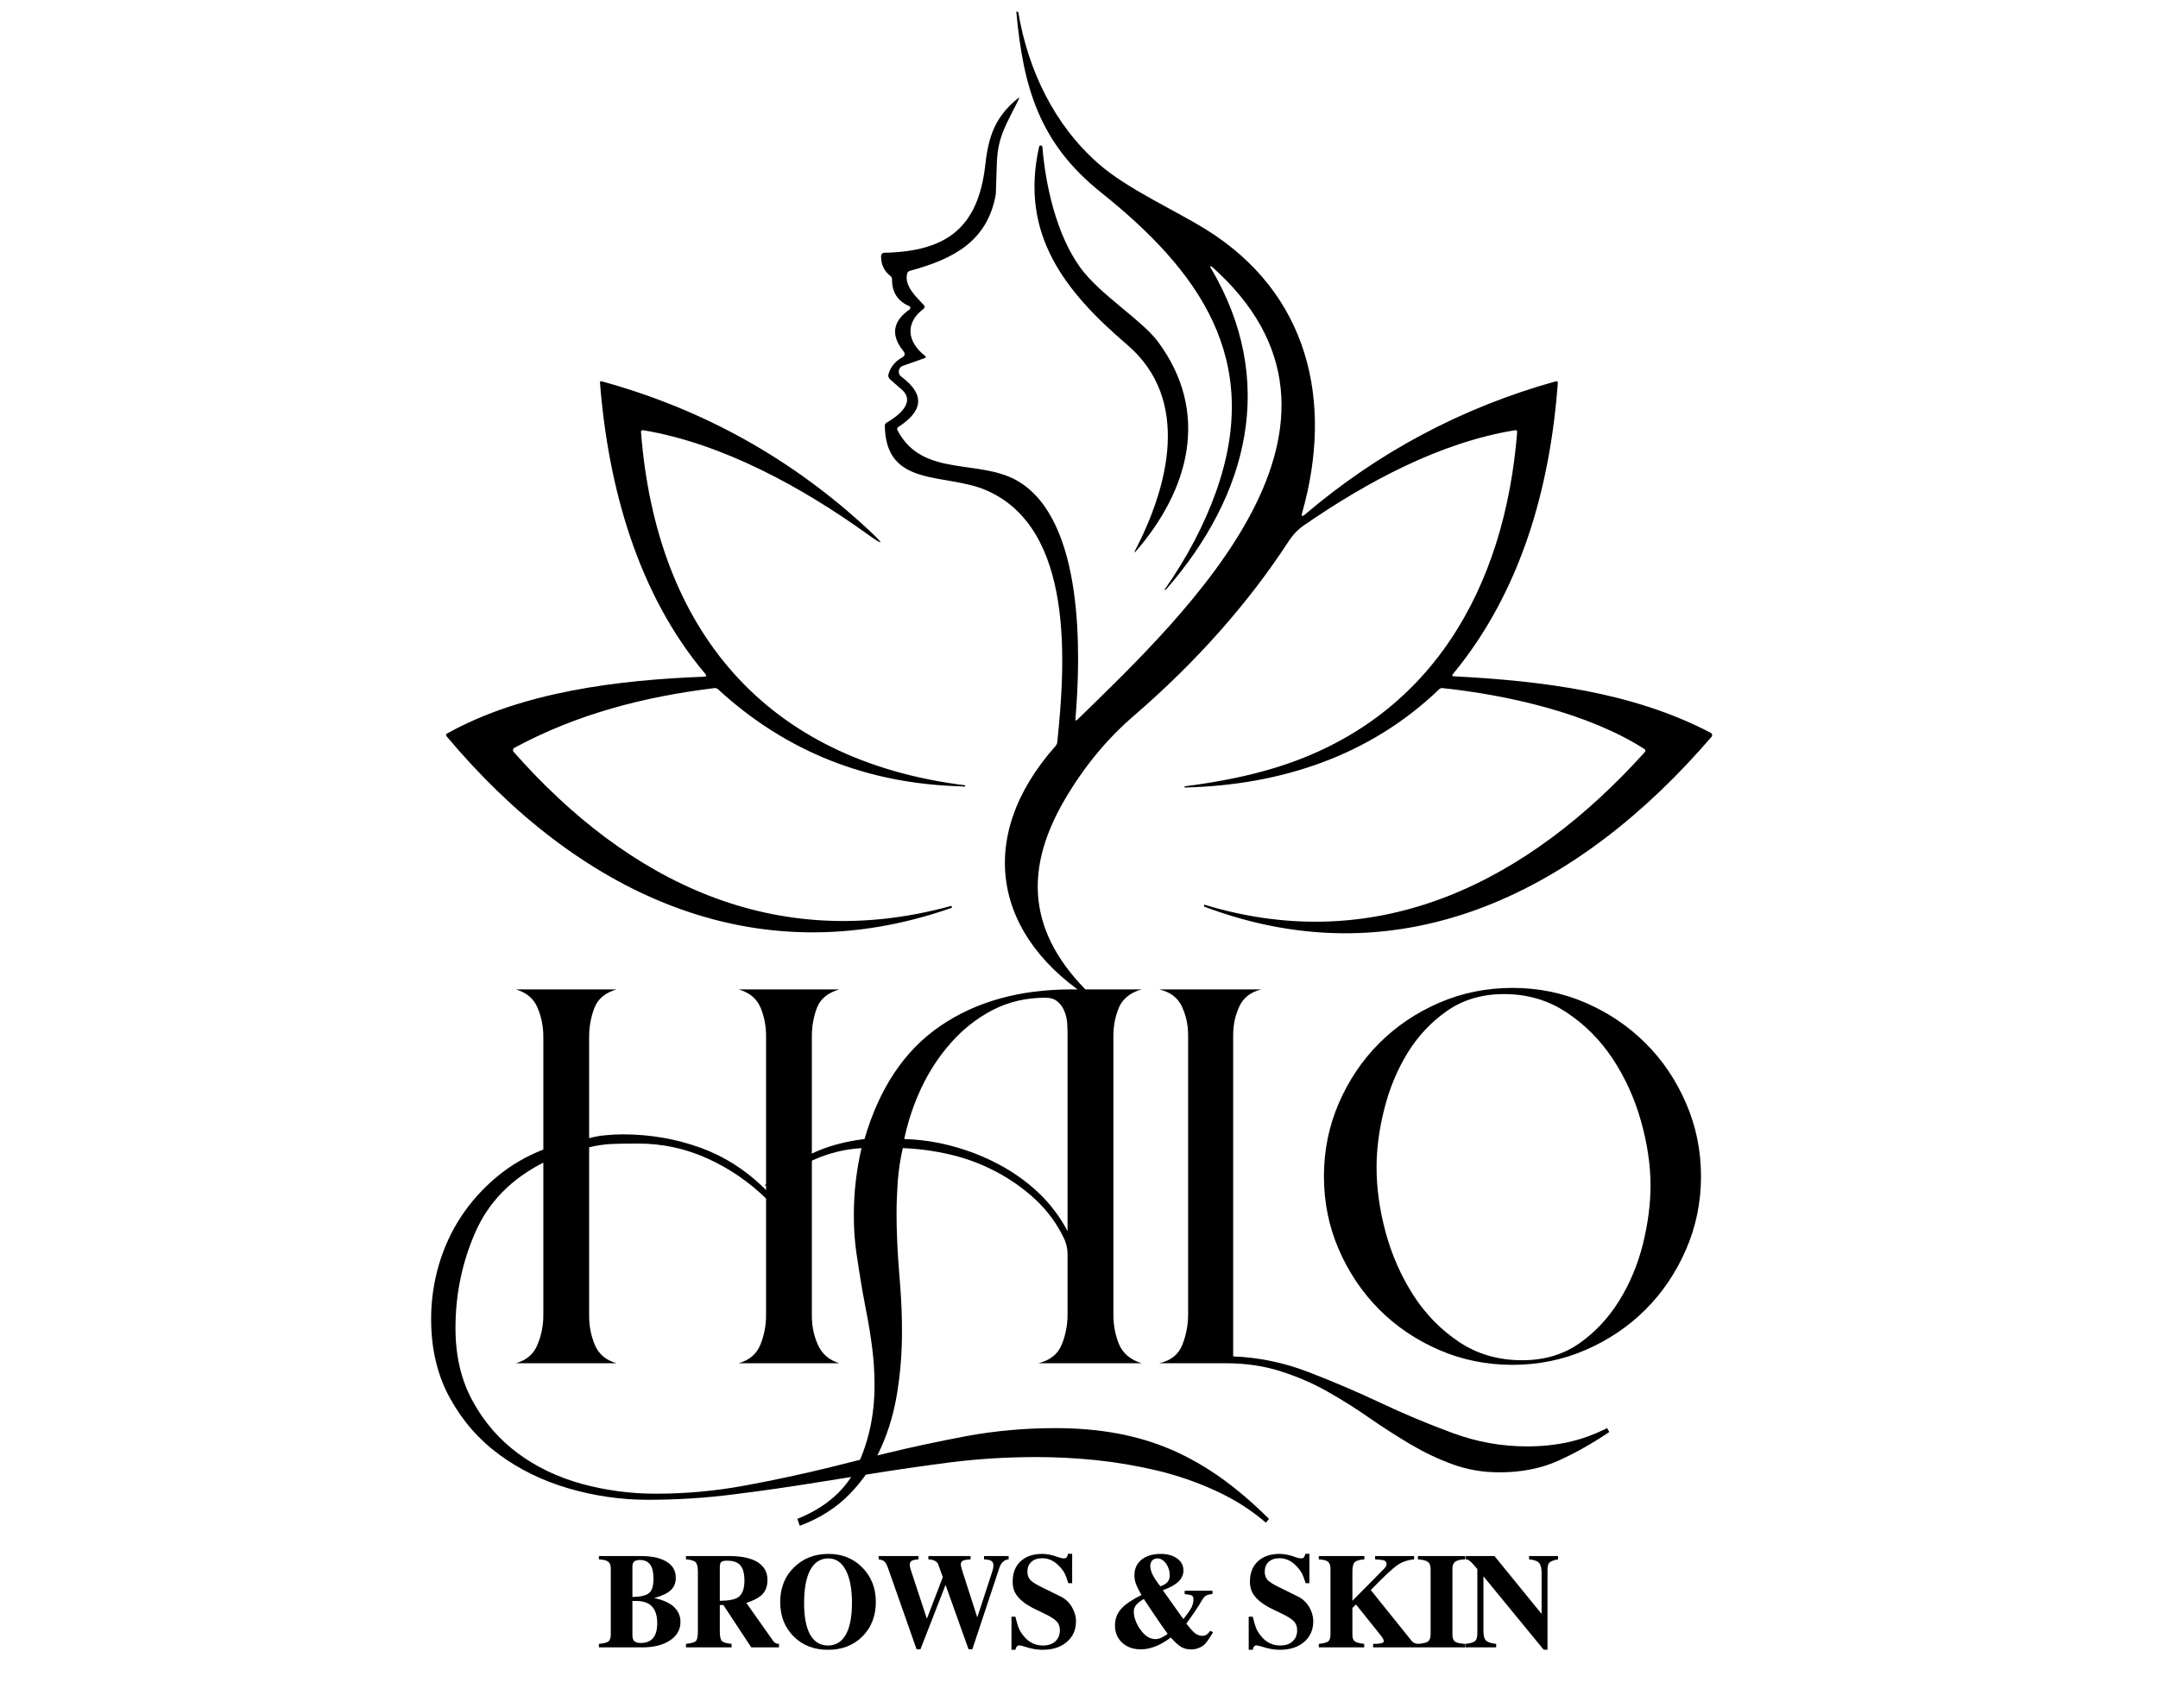 <svg xmlns="http://www.w3.org/2000/svg" xmlns:xlink="http://www.w3.org/1999/xlink" width="120" zoomAndPan="magnify" viewBox="0 0 90 71.25" height="95" preserveAspectRatio="xMidYMid meet" version="1.0"><defs><clipPath id="387c03ef1e"><path d="M 18.586 0.461 L 71.406 0.461 L 71.406 41.926 L 18.586 41.926 Z M 18.586 0.461 " clip-rule="nonzero"/></clipPath></defs><path fill="#000000" d="M 44.016 59.57 C 44.945 59.57 45.812 59.645 46.605 59.793 C 47.402 59.941 48.156 60.168 48.863 60.473 C 49.574 60.781 50.262 61.176 50.934 61.652 C 51.602 62.133 52.266 62.699 52.922 63.355 L 52.797 63.516 C 52.18 62.984 51.48 62.539 50.695 62.18 C 49.91 61.82 49.094 61.539 48.246 61.336 C 47.398 61.137 46.543 60.992 45.684 60.902 C 44.824 60.816 44.004 60.777 43.219 60.777 C 42.008 60.777 40.82 60.848 39.652 60.996 C 38.484 61.145 37.309 61.316 36.121 61.508 L 34.117 61.828 C 32.949 62.016 31.777 62.188 30.602 62.332 C 29.426 62.484 28.23 62.559 27.02 62.559 C 25.895 62.559 24.789 62.398 23.707 62.082 C 22.625 61.766 21.66 61.293 20.812 60.668 C 19.965 60.043 19.281 59.258 18.762 58.312 C 18.242 57.367 17.98 56.273 17.98 55.02 C 17.98 54.254 18.086 53.508 18.297 52.777 C 18.512 52.043 18.82 51.371 19.223 50.758 C 19.629 50.141 20.121 49.59 20.703 49.102 C 21.285 48.613 21.938 48.23 22.66 47.949 L 22.66 43.242 C 22.66 42.82 22.582 42.418 22.418 42.035 C 22.262 41.656 21.961 41.402 21.512 41.27 L 25.715 41.27 C 25.25 41.402 24.941 41.656 24.793 42.035 C 24.645 42.418 24.57 42.82 24.57 43.242 L 24.57 47.477 C 24.801 47.41 25.035 47.371 25.266 47.352 C 25.5 47.328 25.734 47.316 25.969 47.316 C 27.113 47.316 28.195 47.504 29.215 47.875 C 30.234 48.246 31.145 48.832 31.949 49.641 L 31.949 43.215 C 31.949 42.789 31.871 42.391 31.715 42.02 C 31.555 41.648 31.254 41.402 30.805 41.27 L 35.008 41.27 C 34.539 41.402 34.23 41.648 34.078 42.02 C 33.934 42.391 33.859 42.789 33.859 43.215 L 33.859 54.891 C 33.859 55.316 33.941 55.719 34.113 56.098 C 34.285 56.48 34.582 56.738 35.008 56.863 L 30.805 56.863 C 31.254 56.738 31.555 56.477 31.715 56.082 C 31.871 55.691 31.949 55.285 31.949 54.863 L 31.949 49.992 C 31.23 49.293 30.414 48.734 29.5 48.32 C 28.586 47.906 27.621 47.699 26.605 47.699 C 26.242 47.699 25.898 47.703 25.566 47.715 C 25.238 47.727 24.91 47.773 24.57 47.855 L 24.57 54.891 C 24.57 55.316 24.648 55.719 24.809 56.098 C 24.965 56.48 25.266 56.738 25.715 56.863 L 21.512 56.863 C 21.961 56.738 22.262 56.477 22.418 56.082 C 22.582 55.691 22.66 55.285 22.66 54.863 L 22.66 48.496 C 21.32 49.176 20.379 50.141 19.828 51.391 C 19.277 52.641 18.996 53.977 18.996 55.402 C 18.996 56.566 19.238 57.586 19.719 58.453 C 20.195 59.324 20.82 60.043 21.594 60.617 C 22.367 61.191 23.258 61.617 24.262 61.895 C 25.27 62.168 26.297 62.305 27.34 62.305 C 28.609 62.305 29.844 62.191 31.043 61.969 C 32.242 61.75 33.445 61.492 34.656 61.195 L 36.691 60.684 C 37.902 60.387 39.109 60.125 40.309 59.902 C 41.508 59.68 42.742 59.57 44.016 59.57 Z M 44.016 59.57 " fill-opacity="1" fill-rule="nonzero"/><path fill="#000000" d="M 37.617 55.594 C 37.617 56.398 37.555 57.211 37.426 58.043 C 37.297 58.871 37.074 59.645 36.754 60.363 C 36.438 61.086 36.004 61.734 35.449 62.305 C 34.898 62.879 34.203 63.324 33.355 63.645 L 33.254 63.355 C 34.465 62.867 35.305 62.121 35.77 61.113 C 36.238 60.102 36.473 58.996 36.473 57.789 C 36.473 57.258 36.441 56.738 36.375 56.23 C 36.312 55.723 36.227 55.203 36.121 54.668 L 35.961 53.812 C 35.875 53.301 35.797 52.793 35.719 52.281 C 35.645 51.773 35.609 51.254 35.609 50.723 C 35.609 50.238 35.633 49.758 35.688 49.293 C 35.742 48.824 35.82 48.355 35.93 47.891 C 35.25 47.93 34.594 48.09 33.961 48.367 C 33.32 48.645 32.758 49.016 32.27 49.48 L 31.891 49.449 C 32.504 48.898 33.141 48.461 33.801 48.145 C 34.457 47.824 35.207 47.613 36.055 47.512 C 36.672 45.387 37.723 43.816 39.207 42.801 C 40.695 41.781 42.52 41.27 44.684 41.27 L 47.609 41.27 C 47.145 41.402 46.832 41.648 46.668 42.02 C 46.512 42.391 46.434 42.789 46.434 43.215 L 46.434 54.828 C 46.434 55.273 46.512 55.688 46.668 56.07 C 46.832 56.453 47.145 56.719 47.609 56.863 L 43.312 56.863 C 43.801 56.738 44.125 56.477 44.281 56.082 C 44.441 55.691 44.523 55.273 44.523 54.828 L 44.523 52.312 C 44.523 52.102 44.48 51.898 44.398 51.707 C 44.102 51.07 43.699 50.52 43.203 50.051 C 42.703 49.586 42.152 49.195 41.547 48.875 C 40.941 48.555 40.305 48.316 39.637 48.16 C 38.969 48.004 38.309 47.914 37.652 47.891 C 37.543 48.355 37.477 48.82 37.441 49.277 C 37.41 49.73 37.391 50.191 37.391 50.656 C 37.391 50.953 37.398 51.262 37.41 51.582 C 37.422 51.902 37.438 52.211 37.457 52.508 L 37.551 53.746 C 37.574 54.043 37.59 54.344 37.602 54.652 C 37.613 54.961 37.617 55.273 37.617 55.594 Z M 37.711 47.512 C 38.391 47.531 39.062 47.629 39.73 47.812 C 40.402 47.992 41.039 48.242 41.641 48.562 C 42.246 48.879 42.797 49.27 43.297 49.738 C 43.793 50.207 44.203 50.746 44.523 51.355 L 44.523 43.215 C 44.523 43.043 44.52 42.867 44.508 42.684 C 44.496 42.508 44.457 42.336 44.391 42.18 C 44.328 42.02 44.234 41.883 44.105 41.777 C 43.98 41.672 43.812 41.617 43.598 41.617 C 42.793 41.617 42.059 41.789 41.402 42.129 C 40.746 42.469 40.168 42.922 39.672 43.484 C 39.172 44.043 38.758 44.676 38.426 45.375 C 38.098 46.078 37.863 46.789 37.711 47.512 Z M 37.711 47.512 " fill-opacity="1" fill-rule="nonzero"/><path fill="#000000" d="M 67.117 59.73 C 66.395 60.219 65.68 60.621 64.969 60.938 C 64.258 61.254 63.445 61.414 62.539 61.414 C 61.836 61.414 61.184 61.301 60.578 61.078 C 59.973 60.859 59.387 60.578 58.812 60.238 C 58.242 59.898 57.672 59.535 57.105 59.141 C 56.547 58.75 55.961 58.383 55.359 58.043 C 54.754 57.699 54.098 57.418 53.398 57.195 C 52.703 56.973 51.938 56.863 51.109 56.863 L 48.344 56.863 C 48.828 56.758 49.152 56.5 49.312 56.09 C 49.473 55.676 49.551 55.254 49.551 54.828 L 49.551 43.18 C 49.551 42.754 49.465 42.359 49.293 41.988 C 49.125 41.617 48.809 41.379 48.344 41.27 L 52.605 41.27 C 52.156 41.379 51.852 41.617 51.684 41.988 C 51.512 42.359 51.43 42.754 51.43 43.18 L 51.43 56.578 C 52.512 56.621 53.559 56.84 54.578 57.234 C 55.594 57.625 56.598 58.055 57.586 58.52 C 58.57 58.984 59.57 59.402 60.578 59.773 C 61.586 60.145 62.621 60.332 63.684 60.332 C 64.293 60.332 64.867 60.273 65.398 60.156 C 65.93 60.039 66.473 59.848 67.023 59.57 Z M 67.117 59.73 " fill-opacity="1" fill-rule="nonzero"/><path fill="#000000" d="M 70.941 49.066 C 70.941 50.148 70.73 51.168 70.316 52.121 C 69.902 53.074 69.34 53.91 68.629 54.621 C 67.918 55.332 67.082 55.895 66.129 56.309 C 65.176 56.723 64.156 56.93 63.078 56.93 C 61.996 56.93 60.977 56.723 60.02 56.309 C 59.062 55.895 58.23 55.332 57.52 54.621 C 56.812 53.91 56.25 53.074 55.836 52.121 C 55.422 51.168 55.215 50.148 55.215 49.066 C 55.215 47.988 55.422 46.969 55.836 46.016 C 56.25 45.059 56.812 44.223 57.52 43.516 C 58.23 42.805 59.062 42.242 60.02 41.828 C 60.977 41.414 61.996 41.207 63.078 41.207 C 64.156 41.207 65.176 41.414 66.129 41.828 C 67.082 42.242 67.918 42.805 68.629 43.516 C 69.34 44.223 69.902 45.059 70.316 46.016 C 70.73 46.969 70.941 47.988 70.941 49.066 Z M 57.41 48.688 C 57.41 49.559 57.535 50.465 57.789 51.406 C 58.047 52.352 58.43 53.219 58.938 54.016 C 59.449 54.812 60.086 55.465 60.848 55.973 C 61.609 56.484 62.492 56.738 63.488 56.738 C 64.402 56.738 65.191 56.504 65.859 56.039 C 66.527 55.57 67.082 54.977 67.527 54.258 C 67.977 53.535 68.305 52.742 68.52 51.887 C 68.73 51.027 68.836 50.215 68.836 49.449 C 68.836 48.602 68.703 47.707 68.438 46.762 C 68.172 45.816 67.777 44.949 67.258 44.164 C 66.742 43.383 66.098 42.734 65.332 42.23 C 64.57 41.719 63.699 41.465 62.727 41.465 C 61.812 41.465 61.023 41.699 60.352 42.164 C 59.684 42.629 59.133 43.219 58.695 43.93 C 58.266 44.641 57.941 45.418 57.73 46.266 C 57.516 47.113 57.41 47.922 57.41 48.688 Z M 57.41 48.688 " fill-opacity="1" fill-rule="nonzero"/><path fill="#000000" d="M 28.379 67.652 C 28.379 67.977 28.23 68.234 27.941 68.426 C 27.652 68.617 27.27 68.715 26.793 68.715 L 24.977 68.715 L 24.977 68.57 C 25.188 68.547 25.32 68.516 25.379 68.465 C 25.441 68.414 25.473 68.316 25.473 68.176 L 25.473 65.445 C 25.473 65.301 25.441 65.203 25.375 65.148 C 25.309 65.09 25.176 65.055 24.977 65.043 L 24.977 64.906 L 26.723 64.906 C 27.191 64.906 27.551 64.984 27.805 65.145 C 28.059 65.297 28.184 65.52 28.184 65.809 C 28.184 66.023 28.117 66.195 27.98 66.324 C 27.844 66.457 27.613 66.566 27.289 66.656 C 27.633 66.734 27.895 66.848 28.074 66.996 C 28.277 67.176 28.379 67.395 28.379 67.652 Z M 27.41 67.707 C 27.41 67.09 27.121 66.781 26.547 66.781 L 26.375 66.781 L 26.375 68.191 C 26.375 68.316 26.398 68.402 26.453 68.457 C 26.508 68.508 26.598 68.531 26.723 68.531 C 27.18 68.531 27.41 68.258 27.41 67.707 Z M 27.254 65.848 C 27.254 65.582 27.207 65.383 27.113 65.258 C 27.02 65.133 26.879 65.07 26.684 65.07 C 26.574 65.07 26.492 65.094 26.445 65.137 C 26.398 65.18 26.375 65.25 26.375 65.352 L 26.375 66.613 C 26.723 66.605 26.957 66.551 27.074 66.445 C 27.195 66.344 27.254 66.145 27.254 65.848 Z M 27.254 65.848 " fill-opacity="1" fill-rule="nonzero"/><path fill="#000000" d="M 32.488 68.715 L 31.332 68.715 L 30.168 66.949 L 30.02 66.949 L 30.02 68.055 C 30.02 68.25 30.047 68.383 30.102 68.445 C 30.156 68.504 30.293 68.547 30.512 68.57 L 30.512 68.715 L 28.609 68.715 L 28.609 68.57 C 28.828 68.547 28.969 68.504 29.023 68.449 C 29.078 68.395 29.105 68.262 29.105 68.055 L 29.105 65.566 C 29.105 65.363 29.074 65.227 29.012 65.164 C 28.949 65.098 28.812 65.059 28.609 65.043 L 28.609 64.906 L 30.418 64.906 C 30.938 64.906 31.328 64.992 31.602 65.164 C 31.875 65.34 32.008 65.586 32.008 65.906 C 32.008 66.172 31.926 66.383 31.758 66.539 C 31.617 66.664 31.406 66.773 31.125 66.859 L 32.258 68.465 C 32.316 68.535 32.391 68.57 32.488 68.57 Z M 31.047 65.93 C 31.047 65.633 30.988 65.422 30.875 65.293 C 30.766 65.164 30.582 65.098 30.32 65.098 C 30.176 65.098 30.09 65.125 30.055 65.18 C 30.031 65.234 30.02 65.285 30.02 65.336 L 30.02 66.773 C 30.391 66.77 30.645 66.719 30.781 66.629 C 30.957 66.512 31.047 66.277 31.047 65.93 Z M 31.047 65.93 " fill-opacity="1" fill-rule="nonzero"/><path fill="#000000" d="M 36.527 66.82 C 36.527 67.402 36.34 67.883 35.969 68.258 C 35.594 68.633 35.113 68.816 34.531 68.816 C 33.949 68.816 33.477 68.633 33.102 68.262 C 32.727 67.887 32.539 67.41 32.539 66.828 C 32.539 66.242 32.727 65.758 33.105 65.387 C 33.484 65.008 33.965 64.816 34.555 64.816 C 35.121 64.816 35.594 65.008 35.969 65.391 C 36.34 65.77 36.527 66.246 36.527 66.82 Z M 35.531 66.859 C 35.531 66.273 35.445 65.816 35.273 65.496 C 35.102 65.168 34.859 65.004 34.547 65.004 C 34.219 65.004 33.965 65.164 33.793 65.484 C 33.621 65.805 33.535 66.27 33.535 66.875 C 33.535 67.449 33.621 67.887 33.789 68.188 C 33.961 68.488 34.207 68.637 34.531 68.637 C 34.852 68.637 35.102 68.488 35.273 68.188 C 35.445 67.883 35.531 67.441 35.531 66.859 Z M 35.531 66.859 " fill-opacity="1" fill-rule="nonzero"/><path fill="#000000" d="M 42.066 65.043 C 41.875 65.062 41.746 65.184 41.676 65.406 L 40.551 68.797 L 40.395 68.797 L 39.434 66.109 L 38.387 68.797 L 38.227 68.797 L 37.035 65.406 C 36.984 65.27 36.938 65.18 36.891 65.137 C 36.848 65.094 36.766 65.062 36.645 65.043 L 36.645 64.906 L 38.305 64.906 L 38.305 65.043 C 38.156 65.055 38.059 65.078 38.012 65.109 C 37.965 65.145 37.941 65.199 37.941 65.281 C 37.941 65.324 37.953 65.387 37.98 65.469 L 38.656 67.52 L 39.32 65.785 L 39.125 65.242 C 39.07 65.121 38.934 65.055 38.719 65.043 L 38.719 64.906 L 40.477 64.906 L 40.477 65.043 L 40.402 65.051 C 40.281 65.059 40.191 65.078 40.141 65.109 C 40.094 65.141 40.07 65.188 40.07 65.254 C 40.07 65.297 40.094 65.402 40.148 65.57 L 40.758 67.465 L 41.391 65.527 C 41.414 65.457 41.43 65.375 41.43 65.293 C 41.43 65.207 41.402 65.148 41.348 65.109 C 41.293 65.074 41.188 65.051 41.039 65.043 L 41.039 64.906 L 42.066 64.906 Z M 42.066 65.043 " fill-opacity="1" fill-rule="nonzero"/><path fill="#000000" d="M 44.875 67.629 C 44.875 67.984 44.746 68.273 44.488 68.492 C 44.23 68.711 43.895 68.816 43.477 68.816 C 43.246 68.816 43.004 68.773 42.746 68.688 C 42.625 68.652 42.551 68.633 42.512 68.633 C 42.469 68.633 42.434 68.645 42.41 68.676 C 42.383 68.703 42.363 68.75 42.348 68.816 L 42.184 68.816 L 42.184 67.434 L 42.348 67.434 C 42.395 67.633 42.441 67.793 42.484 67.906 C 42.531 68.016 42.598 68.125 42.684 68.23 C 42.895 68.5 43.164 68.637 43.492 68.637 C 43.711 68.637 43.883 68.582 44.012 68.465 C 44.137 68.348 44.203 68.195 44.203 68 C 44.203 67.848 44.16 67.727 44.07 67.637 C 43.984 67.539 43.82 67.434 43.574 67.316 L 43.195 67.133 C 42.711 66.902 42.41 66.641 42.293 66.344 C 42.25 66.227 42.234 66.102 42.234 65.969 C 42.234 65.613 42.344 65.332 42.562 65.125 C 42.781 64.922 43.082 64.816 43.465 64.816 C 43.676 64.816 43.895 64.863 44.125 64.949 C 44.238 64.988 44.316 65.004 44.363 65.004 C 44.414 65.004 44.453 64.992 44.477 64.969 C 44.504 64.941 44.523 64.891 44.543 64.812 L 44.715 64.812 L 44.715 66.039 L 44.555 66.039 C 44.5 65.852 44.445 65.711 44.391 65.609 C 44.336 65.508 44.258 65.41 44.16 65.312 C 43.957 65.102 43.727 64.996 43.465 64.996 C 43.273 64.996 43.125 65.047 43.016 65.148 C 42.902 65.246 42.848 65.387 42.848 65.562 C 42.848 65.695 42.887 65.809 42.965 65.898 C 43.043 65.984 43.199 66.082 43.426 66.195 L 44.258 66.605 C 44.441 66.699 44.59 66.84 44.703 67.031 C 44.816 67.223 44.875 67.422 44.875 67.629 Z M 44.875 67.629 " fill-opacity="1" fill-rule="nonzero"/><path fill="#000000" d="M 50.59 68.086 L 50.5 68.234 C 50.379 68.43 50.277 68.562 50.191 68.633 C 50.039 68.742 49.863 68.801 49.668 68.801 C 49.52 68.801 49.383 68.766 49.262 68.699 C 49.141 68.625 48.996 68.492 48.828 68.305 C 48.391 68.633 47.973 68.797 47.578 68.797 C 47.262 68.797 47.004 68.707 46.801 68.52 C 46.602 68.336 46.5 68.098 46.5 67.805 C 46.5 67.539 46.582 67.309 46.754 67.113 C 46.926 66.918 47.211 66.727 47.605 66.531 C 47.492 66.332 47.414 66.176 47.375 66.066 C 47.332 65.953 47.312 65.836 47.312 65.711 C 47.312 65.434 47.41 65.219 47.605 65.059 C 47.805 64.898 48.074 64.816 48.414 64.816 C 48.695 64.816 48.922 64.883 49.098 65.012 C 49.27 65.137 49.355 65.301 49.355 65.508 C 49.355 65.684 49.285 65.836 49.152 65.969 C 49.016 66.102 48.797 66.223 48.496 66.332 L 49.352 67.535 C 49.516 67.332 49.625 67.172 49.688 67.059 C 49.742 66.945 49.773 66.832 49.773 66.723 C 49.773 66.637 49.754 66.582 49.715 66.559 C 49.672 66.531 49.57 66.512 49.406 66.492 L 49.406 66.352 L 50.566 66.352 L 50.566 66.492 C 50.445 66.5 50.359 66.523 50.309 66.551 C 50.254 66.578 50.203 66.633 50.152 66.711 L 50 66.965 C 49.887 67.148 49.711 67.402 49.477 67.723 C 49.633 67.926 49.758 68.062 49.844 68.129 C 49.938 68.199 50.039 68.234 50.148 68.234 C 50.277 68.234 50.383 68.164 50.473 68.02 Z M 48.699 68.152 C 48.559 67.969 48.316 67.617 47.973 67.102 L 47.703 66.695 C 47.551 66.785 47.441 66.875 47.379 66.953 C 47.316 67.031 47.285 67.121 47.285 67.227 C 47.285 67.375 47.324 67.531 47.398 67.695 C 47.473 67.859 47.574 68.008 47.695 68.137 C 47.844 68.293 48.012 68.371 48.195 68.371 C 48.328 68.371 48.5 68.301 48.699 68.152 Z M 48.785 65.711 C 48.785 65.523 48.73 65.359 48.629 65.219 C 48.527 65.078 48.406 65.004 48.266 65.004 C 48.176 65.004 48.102 65.035 48.051 65.094 C 48 65.148 47.973 65.227 47.973 65.324 C 47.973 65.543 48.113 65.824 48.395 66.168 C 48.531 66.121 48.629 66.059 48.691 65.988 C 48.75 65.922 48.785 65.828 48.785 65.711 Z M 48.785 65.711 " fill-opacity="1" fill-rule="nonzero"/><path fill="#000000" d="M 54.77 67.629 C 54.77 67.984 54.641 68.273 54.387 68.492 C 54.129 68.711 53.789 68.816 53.371 68.816 C 53.145 68.816 52.902 68.773 52.641 68.688 C 52.523 68.652 52.445 68.633 52.41 68.633 C 52.367 68.633 52.332 68.645 52.305 68.676 C 52.277 68.703 52.258 68.75 52.246 68.816 L 52.078 68.816 L 52.078 67.434 L 52.246 67.434 C 52.293 67.633 52.34 67.793 52.383 67.906 C 52.43 68.016 52.496 68.125 52.582 68.23 C 52.793 68.5 53.062 68.637 53.391 68.637 C 53.609 68.637 53.781 68.582 53.906 68.465 C 54.035 68.348 54.098 68.195 54.098 68 C 54.098 67.848 54.055 67.727 53.969 67.637 C 53.883 67.539 53.715 67.434 53.473 67.316 L 53.094 67.133 C 52.609 66.902 52.309 66.641 52.191 66.344 C 52.148 66.227 52.129 66.102 52.129 65.969 C 52.129 65.613 52.238 65.332 52.461 65.125 C 52.68 64.922 52.98 64.816 53.363 64.816 C 53.57 64.816 53.789 64.863 54.023 64.949 C 54.137 64.988 54.215 65.004 54.258 65.004 C 54.309 65.004 54.348 64.992 54.375 64.969 C 54.398 64.941 54.422 64.891 54.441 64.812 L 54.609 64.812 L 54.609 66.039 L 54.453 66.039 C 54.395 65.852 54.34 65.711 54.285 65.609 C 54.23 65.508 54.152 65.41 54.055 65.312 C 53.852 65.102 53.621 64.996 53.363 64.996 C 53.172 64.996 53.02 65.047 52.91 65.148 C 52.801 65.246 52.746 65.387 52.746 65.562 C 52.746 65.695 52.785 65.809 52.859 65.898 C 52.941 65.984 53.094 66.082 53.324 66.195 L 54.152 66.605 C 54.336 66.699 54.484 66.84 54.602 67.031 C 54.711 67.223 54.77 67.422 54.77 67.629 Z M 54.77 67.629 " fill-opacity="1" fill-rule="nonzero"/><path fill="#000000" d="M 59.156 68.715 L 57.266 68.715 L 57.266 68.57 C 57.32 68.566 57.379 68.566 57.445 68.566 C 57.621 68.555 57.711 68.52 57.711 68.457 C 57.711 68.402 57.668 68.32 57.578 68.207 L 56.551 66.926 L 56.402 67.07 L 56.402 68.176 C 56.402 68.316 56.43 68.41 56.496 68.461 C 56.562 68.508 56.695 68.547 56.895 68.57 L 56.895 68.715 L 55 68.715 L 55 68.57 C 55.199 68.547 55.332 68.516 55.395 68.465 C 55.457 68.414 55.488 68.316 55.488 68.176 L 55.488 65.445 C 55.488 65.301 55.453 65.199 55.391 65.145 C 55.324 65.086 55.191 65.055 55 65.043 L 55 64.906 L 56.902 64.906 L 56.902 65.043 C 56.695 65.059 56.562 65.098 56.496 65.164 C 56.43 65.23 56.402 65.367 56.402 65.566 L 56.402 66.773 L 57.621 65.539 C 57.707 65.457 57.762 65.395 57.789 65.359 C 57.812 65.316 57.828 65.273 57.828 65.23 C 57.828 65.176 57.805 65.137 57.762 65.109 C 57.719 65.082 57.648 65.066 57.551 65.059 C 57.523 65.059 57.457 65.051 57.348 65.043 L 57.348 64.906 L 58.977 64.906 L 58.977 65.043 C 58.703 65.07 58.461 65.152 58.262 65.297 C 58.059 65.438 57.695 65.781 57.168 66.324 L 58.883 68.457 C 58.949 68.531 59.039 68.566 59.156 68.57 Z M 59.156 68.715 " fill-opacity="1" fill-rule="nonzero"/><path fill="#000000" d="M 61.109 68.715 L 59.133 68.715 L 59.133 68.57 C 59.348 68.555 59.488 68.52 59.559 68.465 C 59.625 68.414 59.664 68.316 59.664 68.176 L 59.664 65.445 C 59.664 65.301 59.625 65.203 59.551 65.148 C 59.477 65.094 59.34 65.059 59.133 65.043 L 59.133 64.906 L 61.109 64.906 L 61.109 65.043 C 60.902 65.051 60.762 65.086 60.688 65.145 C 60.613 65.199 60.574 65.301 60.574 65.445 L 60.574 68.176 C 60.574 68.32 60.609 68.422 60.68 68.473 C 60.754 68.523 60.895 68.559 61.109 68.57 Z M 61.109 68.715 " fill-opacity="1" fill-rule="nonzero"/><path fill="#000000" d="M 64.98 65.043 C 64.797 65.078 64.676 65.121 64.621 65.176 C 64.566 65.227 64.539 65.336 64.539 65.496 L 64.539 68.812 L 64.379 68.812 L 61.867 65.75 L 61.867 68.016 C 61.867 68.215 61.898 68.348 61.965 68.422 C 62.035 68.496 62.18 68.547 62.398 68.57 L 62.398 68.715 L 61.117 68.715 L 61.117 68.57 C 61.328 68.547 61.461 68.504 61.52 68.449 C 61.582 68.395 61.613 68.285 61.613 68.121 L 61.613 65.449 C 61.48 65.289 61.383 65.18 61.316 65.125 C 61.254 65.07 61.191 65.043 61.133 65.043 L 61.133 64.906 L 62.328 64.906 L 64.293 67.32 L 64.293 65.605 C 64.293 65.402 64.254 65.266 64.184 65.188 C 64.113 65.109 63.973 65.062 63.77 65.043 L 63.77 64.906 L 64.98 64.906 Z M 64.98 65.043 " fill-opacity="1" fill-rule="nonzero"/><g clip-path="url(#387c03ef1e)"><path fill="#000000" d="M 43.336 6.121 C 43.34 6.105 43.348 6.094 43.355 6.086 C 43.387 6.059 43.43 6.062 43.457 6.09 C 43.469 6.102 43.469 6.117 43.473 6.129 C 43.609 7.77 44.066 9.789 45.047 11.152 C 45.871 12.293 47.613 13.336 48.297 14.258 C 50.484 17.211 49.594 20.453 47.344 23.027 C 47.34 23.031 47.336 23.031 47.332 23.031 C 47.324 23.031 47.316 23.023 47.316 23.016 C 47.316 23.016 47.316 23.012 47.316 23.012 C 48.73 20.305 49.684 16.672 47.012 14.383 C 44.445 12.184 42.512 9.805 43.336 6.121 Z M 50.211 37.812 L 50.219 37.734 C 57.539 39.961 63.773 36.727 68.594 31.375 C 68.637 31.324 68.633 31.277 68.578 31.242 C 66.254 29.75 62.883 28.992 60.168 28.703 C 60.109 28.695 60.059 28.711 60.012 28.758 C 57.121 31.535 53.406 32.75 49.426 32.848 C 49.418 32.855 49.414 32.848 49.406 32.848 C 49.395 32.836 49.395 32.82 49.406 32.805 C 49.41 32.801 49.418 32.801 49.422 32.797 C 50.836 32.617 52.094 32.359 53.195 32.02 C 59.711 30.016 62.762 24.484 63.273 18.031 C 63.281 17.965 63.25 17.938 63.188 17.945 C 60.039 18.457 57.004 20.109 54.406 21.895 C 54.148 22.066 53.922 22.301 53.738 22.586 C 52.039 25.188 49.891 27.609 47.297 29.848 C 46.176 30.812 45.219 31.969 44.422 33.324 C 42.523 36.547 43.012 39.227 45.727 41.719 C 45.73 41.727 45.738 41.734 45.738 41.746 C 45.738 41.766 45.723 41.781 45.703 41.781 C 45.695 41.781 45.688 41.781 45.684 41.773 C 41.398 39.125 40.648 34.91 44.023 31.117 C 44.062 31.074 44.086 31.016 44.094 30.961 C 44.43 27.711 44.828 22.066 41.148 20.457 C 39.434 19.707 36.938 20.367 36.902 17.762 C 36.902 17.703 36.926 17.664 36.973 17.633 C 37.402 17.387 38.223 16.801 37.613 16.254 C 37.449 16.109 37.289 15.969 37.125 15.828 C 37.055 15.77 37.027 15.676 37.059 15.59 C 37.152 15.293 37.34 15.066 37.617 14.914 C 37.746 14.844 37.762 14.754 37.672 14.641 C 37.141 13.98 37.227 13.402 37.934 12.906 C 37.938 12.902 37.945 12.898 37.949 12.895 C 37.977 12.859 37.973 12.812 37.941 12.781 C 37.934 12.777 37.926 12.773 37.922 12.77 C 37.438 12.562 37.199 12.188 37.203 11.66 C 37.203 11.598 37.18 11.547 37.133 11.512 C 36.867 11.301 36.738 11.02 36.746 10.676 C 36.746 10.602 36.805 10.543 36.879 10.543 C 39.469 10.488 40.797 9.516 41.094 6.863 C 41.223 5.695 41.504 4.867 42.453 4.102 C 42.508 4.059 42.52 4.07 42.492 4.129 C 42.02 5.109 41.613 5.645 41.574 6.789 C 41.547 7.652 41.531 8.09 41.531 8.102 C 41.18 10.082 39.75 10.805 37.949 11.297 C 37.895 11.309 37.855 11.352 37.836 11.402 C 37.688 11.941 38.266 12.434 38.535 12.73 C 38.551 12.746 38.562 12.773 38.562 12.801 C 38.562 12.828 38.543 12.859 38.52 12.879 C 37.711 13.488 37.855 14.273 38.574 14.84 C 38.629 14.883 38.625 14.918 38.559 14.941 L 37.656 15.258 C 37.551 15.293 37.484 15.391 37.484 15.5 C 37.484 15.582 37.52 15.66 37.586 15.707 C 38.609 16.473 38.477 17.152 37.469 17.809 C 37.414 17.848 37.402 17.895 37.434 17.953 C 38.473 19.945 40.852 19.113 42.469 20.078 C 45.223 21.727 45.078 27.285 44.852 29.984 C 44.848 30.062 44.875 30.074 44.93 30.02 C 49.547 25.531 57.887 17.645 50.535 11.117 C 50.527 11.109 50.516 11.105 50.508 11.105 C 50.492 11.105 50.477 11.117 50.477 11.137 C 50.477 11.141 50.48 11.152 50.484 11.156 C 53.289 15.867 52.066 20.656 48.629 24.59 C 48.617 24.598 48.609 24.605 48.598 24.605 C 48.57 24.609 48.562 24.594 48.586 24.57 C 49.516 23.238 50.227 21.883 50.719 20.5 C 52.676 14.977 50.008 11.297 45.91 8.02 C 43.352 5.98 42.672 3.645 42.387 0.5 C 42.383 0.484 42.391 0.477 42.406 0.484 C 42.422 0.488 42.441 0.496 42.453 0.5 C 42.465 0.5 42.469 0.508 42.469 0.52 C 42.879 2.93 43.965 5.207 45.812 6.828 C 47.004 7.875 48.984 8.758 50.301 9.574 C 54.566 12.227 55.629 16.719 54.305 21.398 C 54.27 21.539 54.305 21.559 54.414 21.469 C 57.488 18.852 60.98 16.996 64.883 15.906 C 64.945 15.891 64.969 15.91 64.969 15.973 C 64.645 20.359 63.426 24.688 60.598 28.113 C 60.547 28.176 60.562 28.207 60.641 28.211 C 64.27 28.398 68.086 28.855 71.352 30.57 C 71.383 30.59 71.406 30.625 71.406 30.664 C 71.406 30.691 71.395 30.715 71.379 30.734 C 65.988 37.016 58.594 40.984 50.211 37.812 Z M 40.262 32.758 C 40.246 32.816 40.207 32.832 40.133 32.801 C 36.172 32.703 32.777 31.352 29.949 28.754 C 29.902 28.711 29.852 28.695 29.789 28.703 C 26.852 29.062 24.062 29.785 21.449 31.195 C 21.418 31.215 21.395 31.254 21.395 31.293 C 21.395 31.32 21.402 31.344 21.422 31.363 C 26.215 36.793 32.316 39.793 39.637 37.797 C 39.676 37.77 39.695 37.789 39.703 37.863 C 31.312 40.812 23.977 37.102 18.629 30.715 C 18.586 30.664 18.594 30.625 18.652 30.594 C 21.781 28.844 25.848 28.359 29.367 28.227 C 29.461 28.223 29.477 28.184 29.418 28.113 C 26.598 24.777 25.363 20.309 25.023 15.961 C 25.023 15.91 25.043 15.895 25.094 15.906 C 29.328 17.066 33.055 19.145 36.262 22.137 C 36.902 22.734 36.867 22.777 36.156 22.266 C 33.492 20.352 30.156 18.5 26.824 17.945 C 26.762 17.934 26.73 17.961 26.734 18.027 C 27.375 26.254 31.902 31.723 40.262 32.758 Z M 40.262 32.758 " fill-opacity="1" fill-rule="evenodd"/></g></svg>
